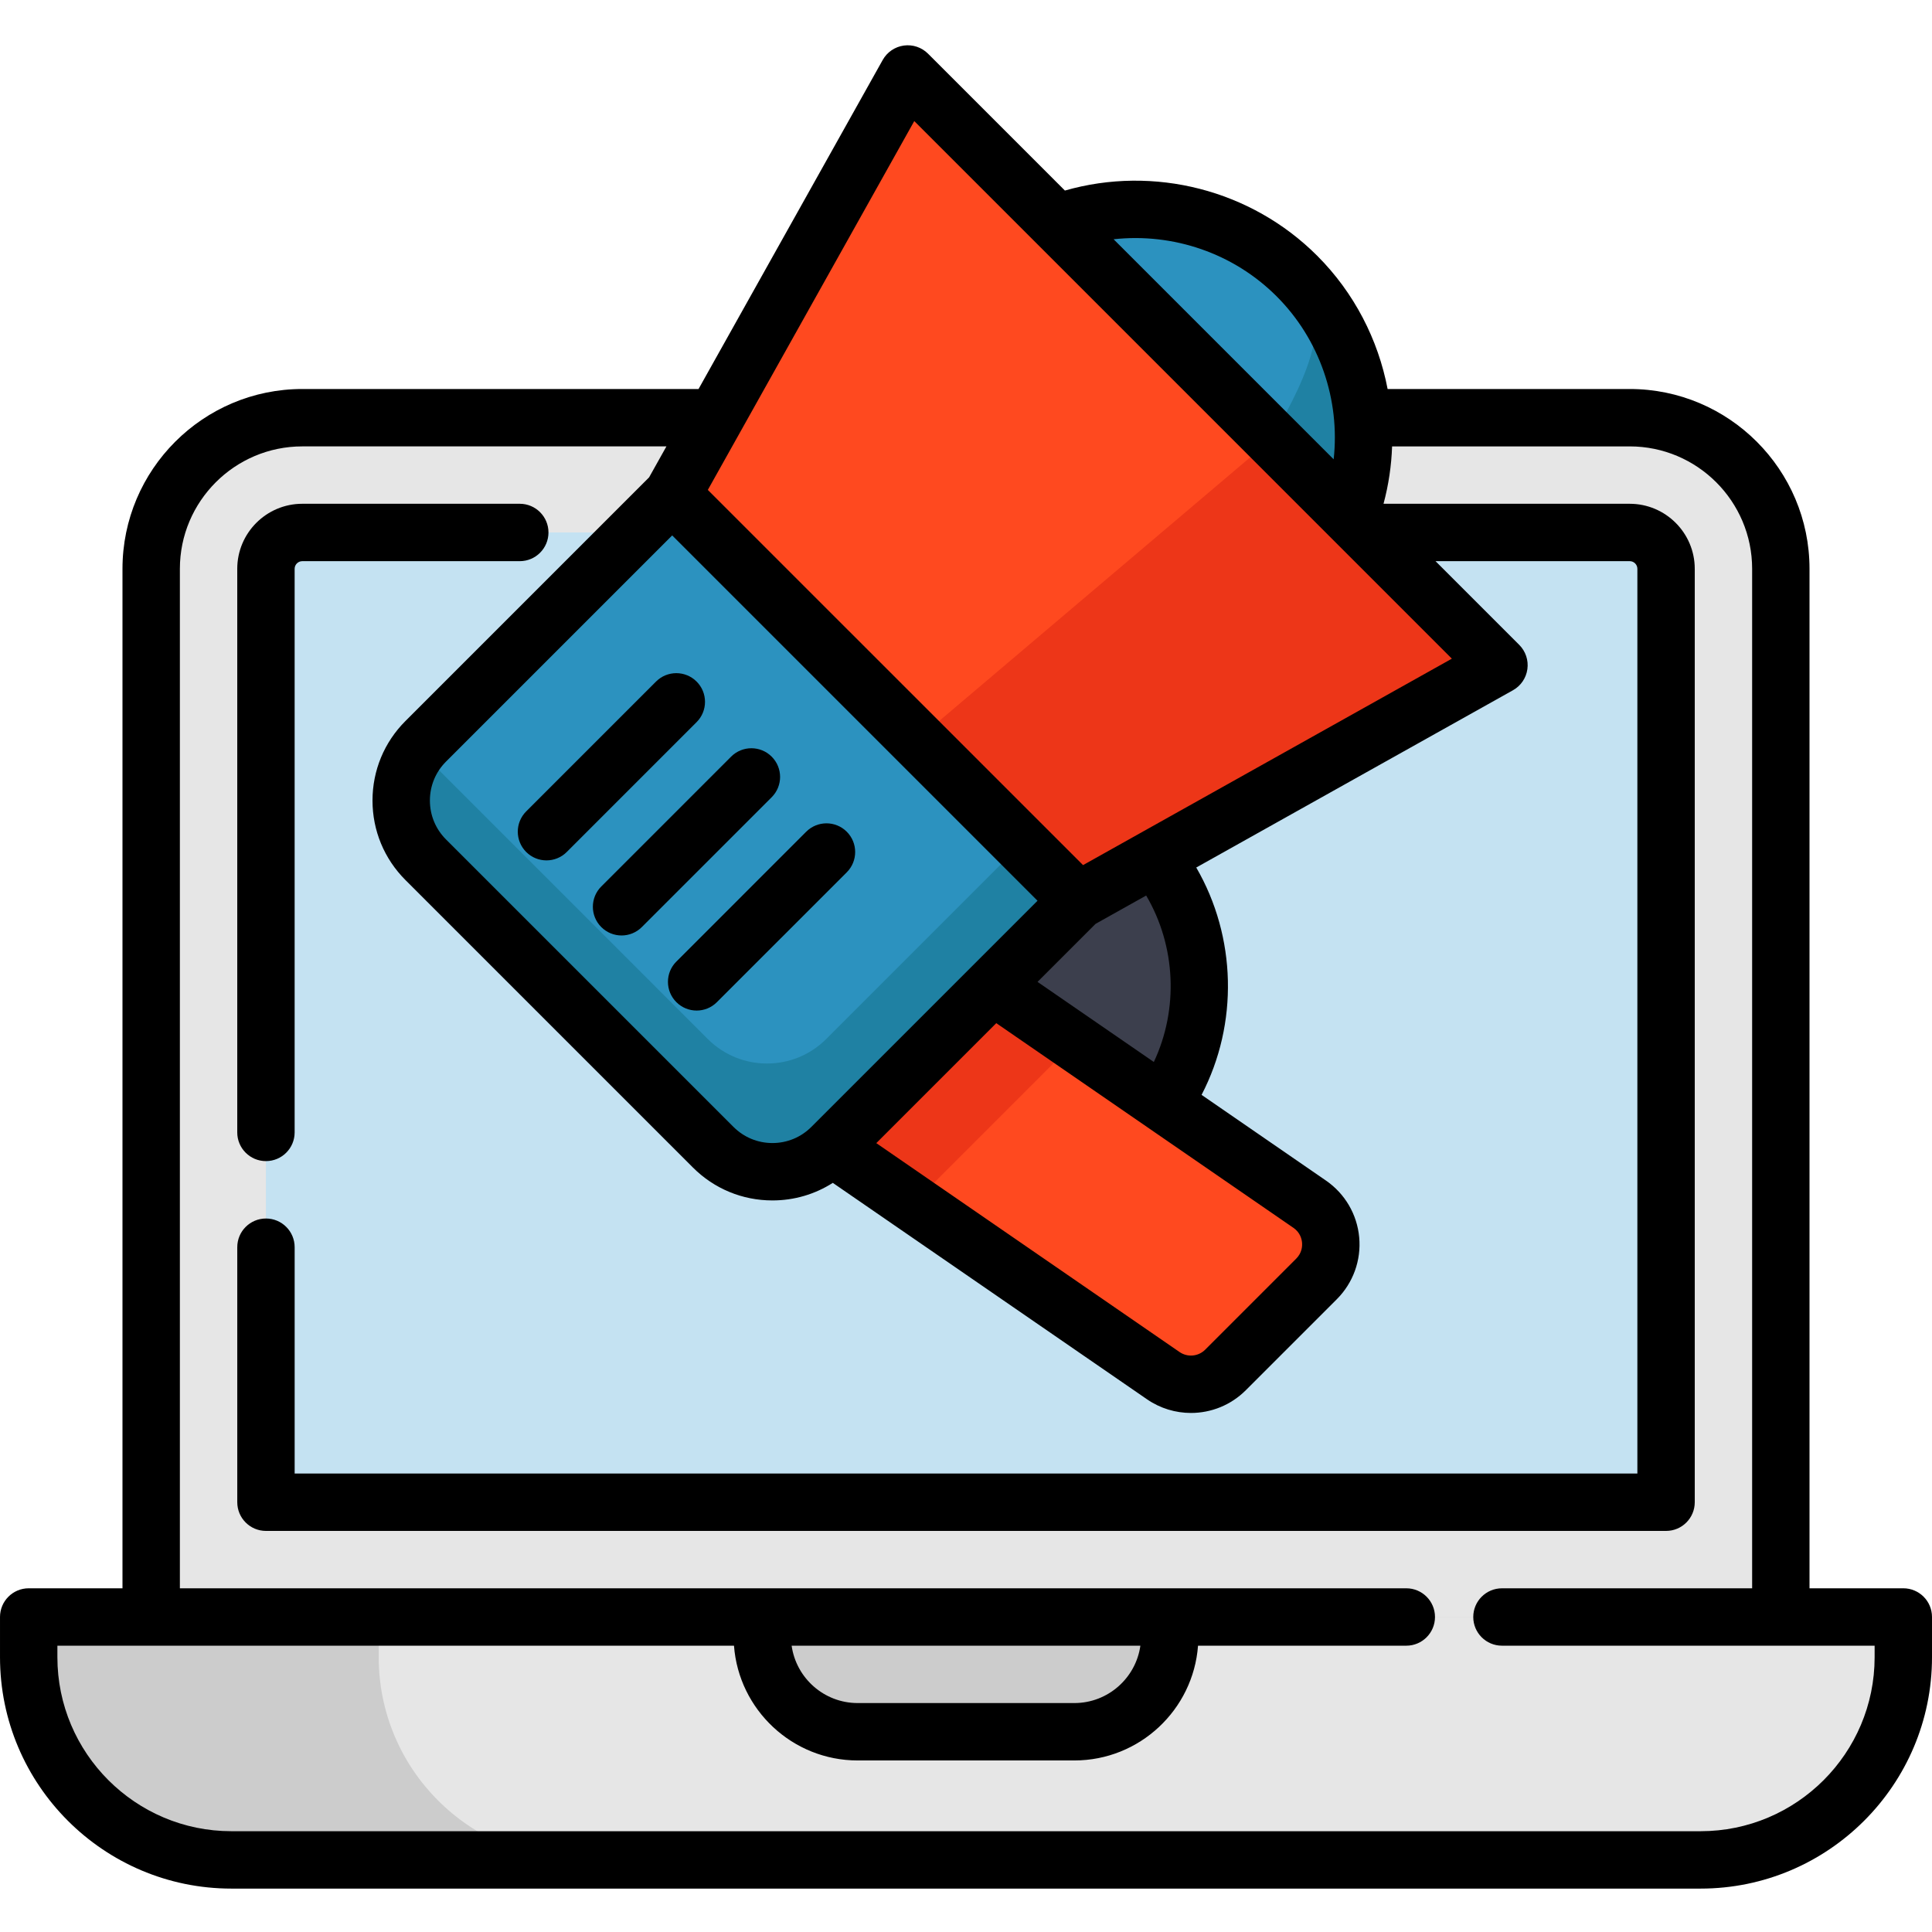 <svg height="512pt" viewBox="0 -12 512 512" width="512pt" xmlns="http://www.w3.org/2000/svg"><path d="m431.895 98.691h-351.785c-22.121 0-40.051 17.93-40.051 40.047v277.781h431.883v-277.781c0-22.117-17.93-40.047-40.047-40.047zm0 0" fill="#e6e6e6"/><path d="m70.473 386.102v-247.363c0-5.309 4.324-9.633 9.633-9.633h351.785c5.312 0 9.637 4.324 9.637 9.633v247.363zm0 0" fill="#c4e2f2"/><path d="m504.398 416.52v10.656c0 29.664-24.047 53.723-53.723 53.723h-389.355c-29.664 0-53.715-24.059-53.715-53.723v-10.656zm0 0" fill="#ccc"/><path d="m504.398 416.52v10.656c0 29.664-24.047 53.723-53.723 53.723h-296.586c-29.676 0-53.727-24.059-53.727-53.723v-10.656zm0 0" fill="#e6e6e6"/><path d="m284.707 446.934h-57.414c-13.961 0-25.277-11.32-25.277-25.277v-5.137h107.969v5.137c0 13.957-11.316 25.277-25.277 25.277zm0 0" fill="#ccc"/><path d="m308.234 280.367c13.57-19.637 12.844-46.156-2.145-65.062l-112.879-14.422 55.914 94.625zm0 0" fill="#3c3f4d"/><path d="m357.672 124.711c7.871-21.406 3.203-46.379-13.98-63.562-17.184-17.184-42.156-21.852-63.562-13.98l-.895 67.688zm0 0" fill="#2c92bf"/><path d="m344.137 61.609c16.816 17.16 21.336 41.879 13.535 63.102l-68.875-8.652 48.25-11.973c10.672-18.145 16.223-32.727 7.09-42.477zm0 0" fill="#1f81a3"/><path d="m288.797 116.059-7.195 1.16.586-1.992zm0 0" fill="#2c92bf"/><path d="m240.562 7.602 156.68 156.684-111.535 62.426-107.57-107.57zm0 0" fill="#ff491f"/><path d="m337.184 104.223 60.059 60.062-111.535 62.426-42.676-42.676zm0 0" fill="#ed3618"/><path d="m178.137 119.137-65.316 65.316c-8.668 8.664-8.668 22.719 0 31.387l76.184 76.18c8.668 8.668 22.719 8.668 31.387 0l65.316-65.312" fill="#2c92bf"/><path d="m218.957 263.348c-8.664 8.664-22.719 8.664-31.387 0l-76.18-76.184c-.172-.168-.328-.34-.488-.512-6.684 8.699-6.047 21.219 1.922 29.188l76.18 76.18c8.668 8.668 22.723 8.668 31.387 0l65.316-65.312-15.055-15.055zm0 0" fill="#1f81a3"/><path d="m348.891 326.93-24.125 24.121c-4.41 4.41-11.344 5.047-16.488 1.508l-66.234-45.633-21.645-14.902 42.727-42.73 21.645 14.906 62.309 42.922c6.664 4.59 7.523 14.094 1.812 19.809zm0 0" fill="#ff491f"/><path d="m284.77 264.199-42.727 42.727-21.645-14.902 42.727-42.73zm0 0" fill="#ed3618"/><path d="m70.48 295.703c4.199 0 7.602-3.402 7.602-7.602v-149.359c0-1.117.91-2.027 2.027-2.027h57.637c4.199 0 7.605-3.406 7.605-7.605s-3.406-7.605-7.605-7.605h-57.637c-9.504 0-17.234 7.734-17.234 17.238v149.359c0 4.199 3.402 7.602 7.605 7.602zm0 0"/><path d="m504.395 408.914h-24.855v-270.172c0-26.277-21.375-47.652-47.648-47.652h-64.16c-2.52-13.137-8.867-25.523-18.664-35.316-17.508-17.508-43.281-24.031-66.859-17.277l-36.27-36.27c-1.684-1.684-4.062-2.48-6.418-2.156-2.359.328-4.43 1.742-5.594 3.82l-48.805 87.199h-105.012c-26.273 0-47.652 21.375-47.652 47.652v270.172h-24.852c-4.199 0-7.605 3.406-7.605 7.605v10.66c0 33.809 27.508 61.32 61.32 61.32h389.359c33.812 0 61.32-27.512 61.32-61.32v-10.66c0-4.199-3.402-7.605-7.605-7.605zm-166.082-342.387c11.461 11.457 16.852 27.48 15.121 43.195l-58.316-58.316c15.715-1.73 31.738 3.66 43.195 15.121zm-96.023-46.441 142.469 142.469-97.742 54.707-99.434-99.43zm63.488 249.352-30.82-21.227 15.383-15.383 13.406-7.504c7.879 13.395 8.625 30.086 2.031 44.113zm-90.762 17.207c-2.758 2.754-6.422 4.273-10.316 4.273-3.898 0-7.562-1.52-10.32-4.273l-76.18-76.18c-2.758-2.758-4.273-6.422-4.273-10.32 0-3.895 1.516-7.559 4.273-10.316l59.938-59.938 96.816 96.816zm49.008-27.5 39.852 27.449c.012.008.023.02.031.027.012.008.02.008.027.016l38.828 26.746c1.797 1.234 2.207 2.98 2.289 3.91.086.93 0 2.723-1.543 4.262l-24.117 24.121c-1.82 1.82-4.684 2.082-6.805.621l-80.359-55.355zm232.77 168.035c0 25.426-20.688 46.109-46.113 46.109h-389.359c-25.426 0-46.113-20.684-46.113-46.109v-3.055h179.305c1.27 16.98 15.48 30.414 32.781 30.414h57.414c17.301 0 31.512-13.434 32.781-30.414h55.195c4.199 0 7.602-3.406 7.602-7.605s-3.402-7.605-7.602-7.605h-325.016v-270.172c0-17.891 14.551-32.445 32.441-32.445h96.5l-4.594 8.207-64.57 64.57c-5.629 5.629-8.73 13.113-8.73 21.07 0 7.961 3.102 15.445 8.73 21.074l76.18 76.18c5.629 5.629 13.113 8.727 21.074 8.727 5.758 0 11.262-1.629 16-4.656l83.262 57.352c3.535 2.434 7.602 3.625 11.648 3.625 5.301 0 10.562-2.043 14.535-6.02l24.121-24.117c4.324-4.328 6.488-10.305 5.934-16.398-.559-6.094-3.77-11.578-8.809-15.051l-32.965-22.711c9.82-18.883 9.246-41.871-1.41-60.25l83.938-46.98c2.078-1.164 3.492-3.234 3.816-5.594.328-2.359-.469-4.734-2.152-6.422l-22.191-22.191h51.465c1.117 0 2.027.91 2.027 2.031v239.758h-355.836v-59.984c0-4.199-3.402-7.602-7.602-7.602-4.203 0-7.605 3.402-7.605 7.602v67.586c0 4.199 3.402 7.605 7.605 7.605h371.039c4.203 0 7.605-3.406 7.605-7.605v-247.359c0-9.504-7.73-17.238-17.234-17.238h-65.246c1.344-5.012 2.098-10.113 2.27-15.207h62.977c17.891 0 32.441 14.555 32.441 32.445v270.172h-66.301c-4.199 0-7.605 3.406-7.605 7.605s3.406 7.602 7.605 7.602h98.762zm-287.004-3.055h92.422c-1.207 8.578-8.598 15.203-17.504 15.203h-57.414c-8.91 0-16.297-6.625-17.504-15.203zm0 0"/><path d="m184.605 168.621c-2.969-2.969-7.781-2.969-10.75 0l-34.41 34.41c-2.969 2.969-2.969 7.785 0 10.754 1.484 1.484 3.43 2.227 5.375 2.227 1.945 0 3.895-.742 5.379-2.227l34.406-34.41c2.973-2.969 2.973-7.785 0-10.754zm0 0"/><path d="m204.504 188.52c-2.969-2.973-7.785-2.969-10.754 0l-34.406 34.41c-2.973 2.969-2.973 7.781 0 10.75 1.484 1.488 3.43 2.23 5.375 2.23s3.891-.742 5.375-2.23l34.41-34.406c2.973-2.969 2.973-7.785 0-10.754zm0 0"/><path d="m213.648 208.418-34.406 34.41c-2.973 2.969-2.973 7.781 0 10.75 1.484 1.484 3.43 2.23 5.375 2.23 1.945 0 3.891-.742 5.375-2.23l34.41-34.406c2.969-2.973 2.969-7.785 0-10.754s-7.781-2.969-10.754 0zm0 0"/></svg>